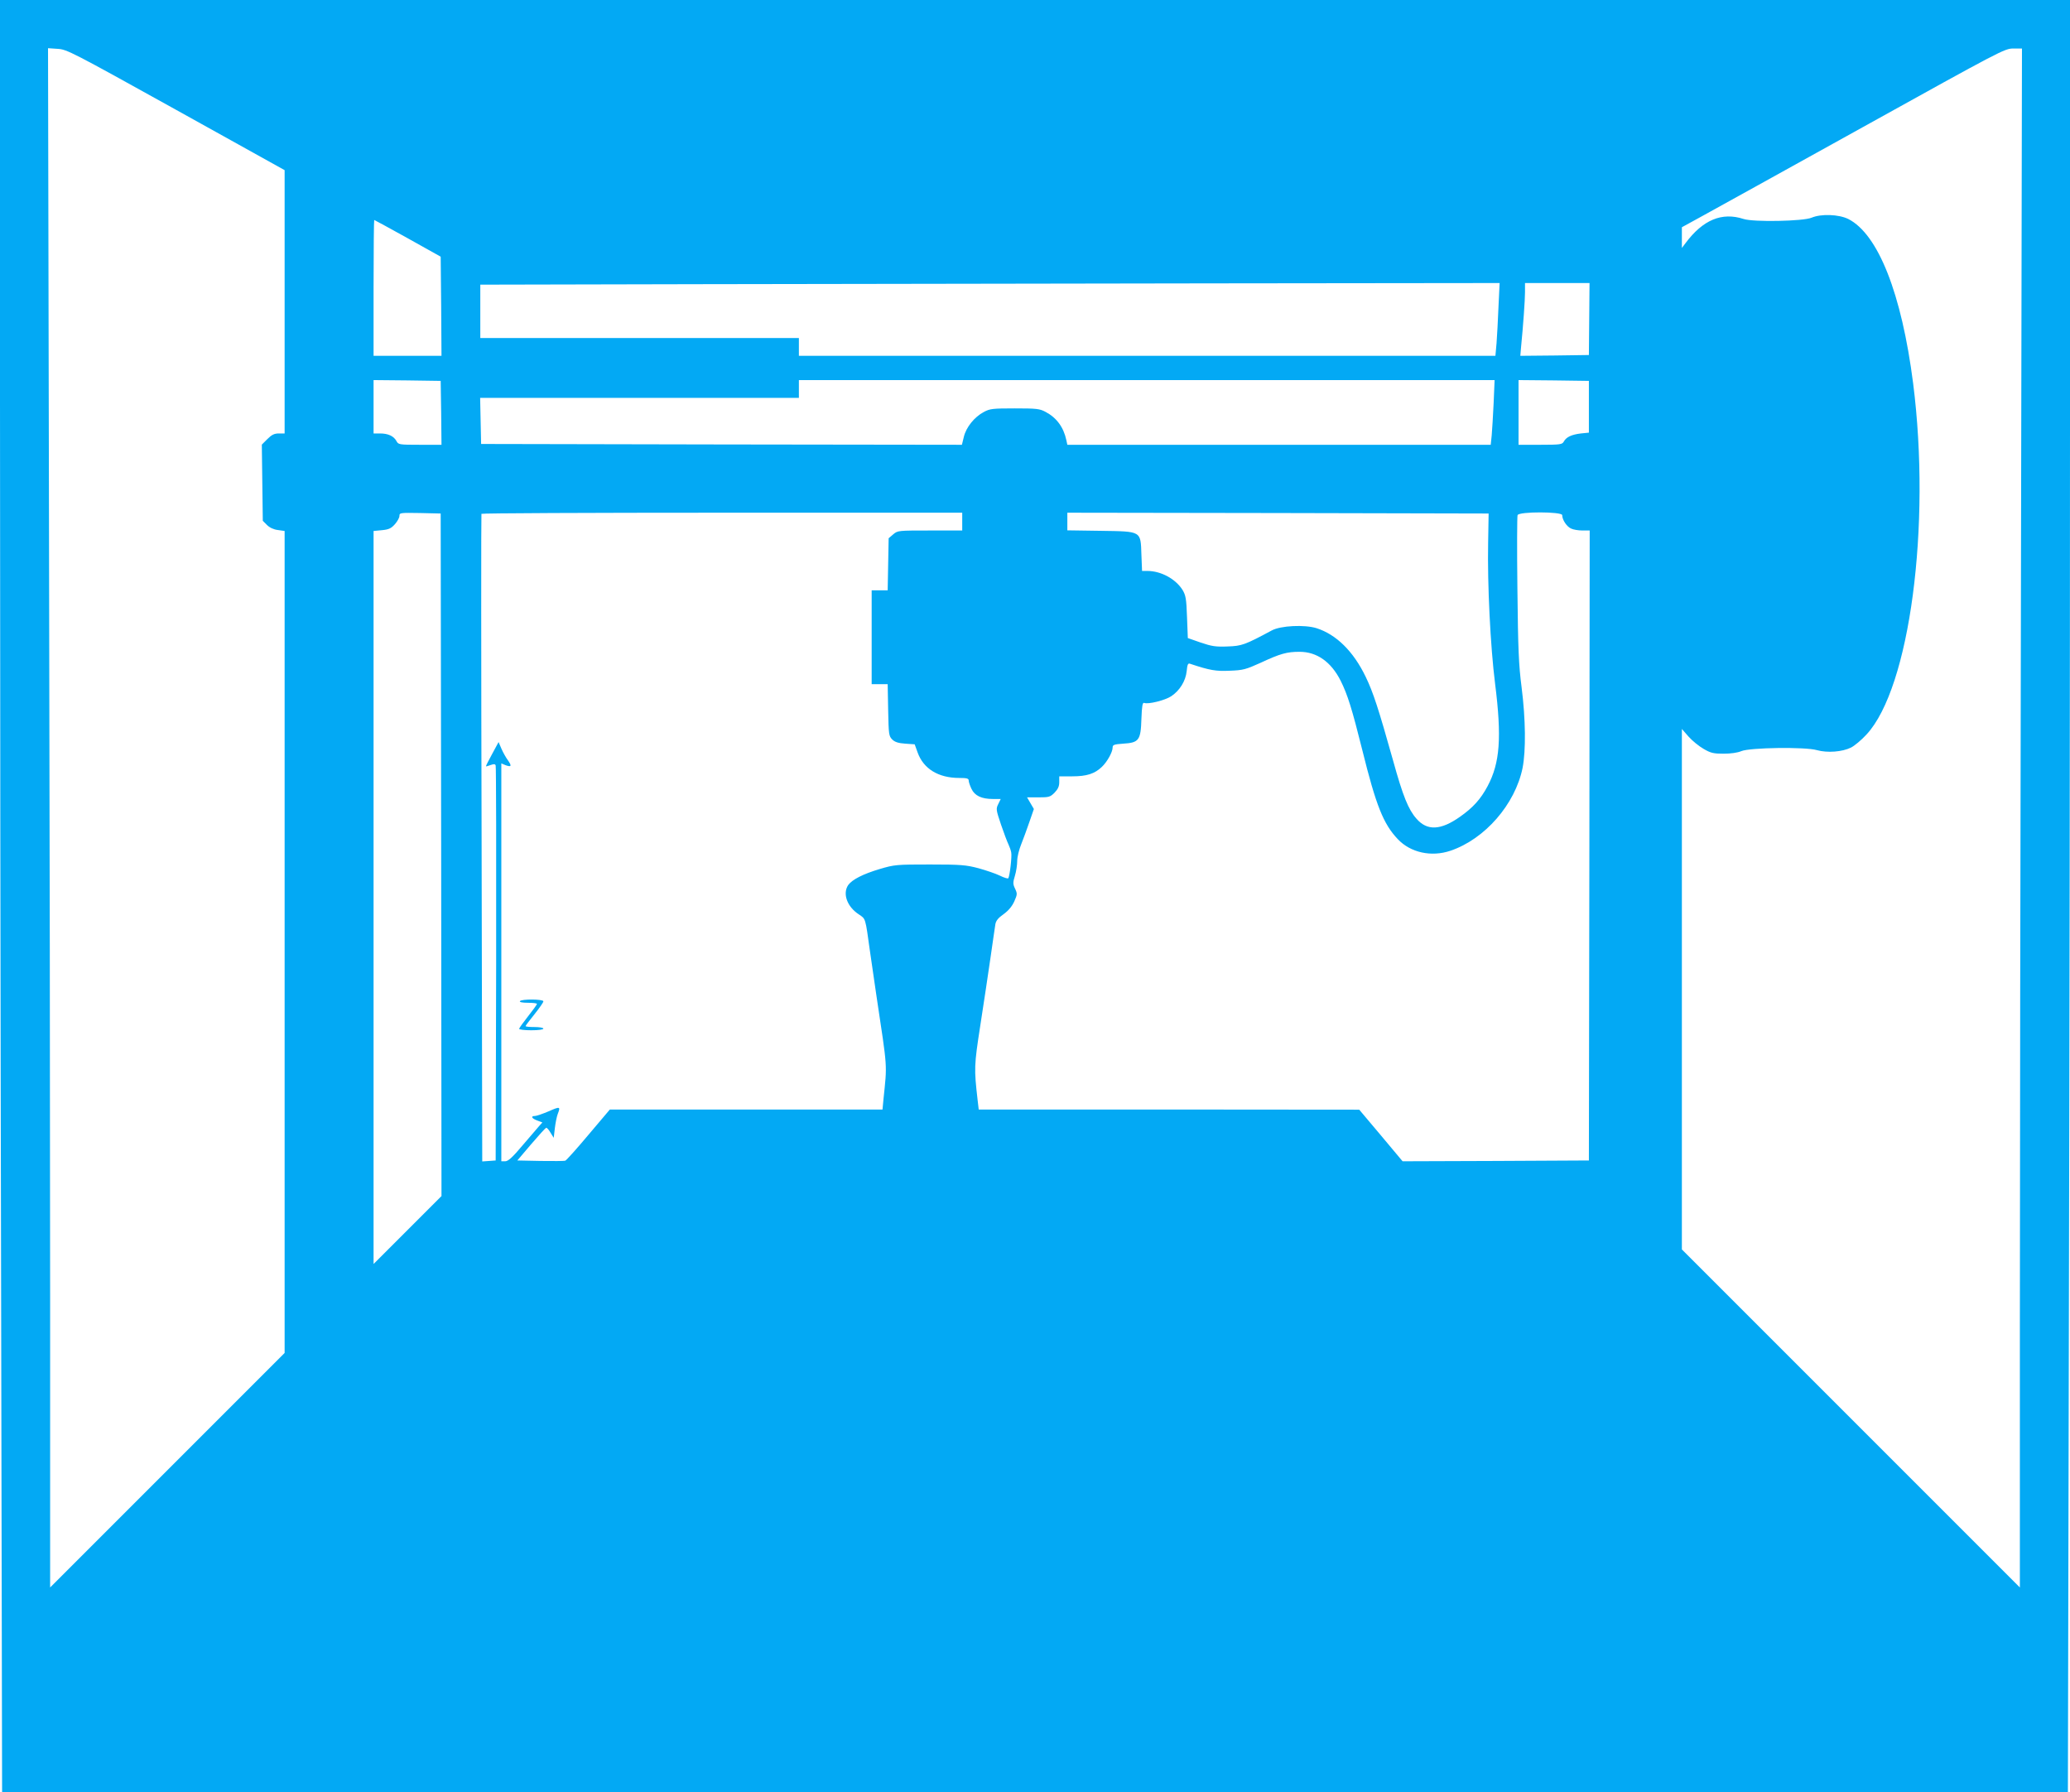 <?xml version="1.0" standalone="no"?>
<!DOCTYPE svg PUBLIC "-//W3C//DTD SVG 20010904//EN"
 "http://www.w3.org/TR/2001/REC-SVG-20010904/DTD/svg10.dtd">
<svg version="1.0" xmlns="http://www.w3.org/2000/svg"
 width="1280pt" height="1108pt" viewBox="0 0 1280 1108"
 preserveAspectRatio="xMidYMid meet">
<g transform="translate(0,1108) scale(0.1,-0.1)"
fill="#03a9f4" stroke="none">
<path d="M0 8602 c0 -1363 3 -3856 7 -5540 l6 -3062 6387 0 6387 0 6 2912 c4
1601 7 4094 7 5540 l0 2628 -6400 0 -6400 0 0 -2478z m1087 1800 l673 -374 0
-814 0 -814 -36 0 c-28 0 -44 -8 -71 -35 l-34 -34 3 -235 3 -236 26 -26 c16
-16 41 -28 67 -31 l42 -6 0 -2541 0 -2541 -725 -725 -725 -725 0 1801 c0 990
-3 3132 -7 4758 l-6 2958 59 -4 c57 -3 86 -18 731 -376z m11410 -2779 c-4
-1737 -7 -3878 -7 -4758 l0 -1600 -1045 1045 -1045 1045 0 1609 0 1609 41 -47
c23 -26 65 -60 93 -76 44 -26 62 -30 124 -30 44 0 87 6 110 16 53 22 395 27
467 6 64 -18 157 -11 211 16 22 11 66 48 96 81 267 288 400 1290 288 2171 -71
554 -216 922 -401 1016 -59 29 -168 33 -227 8 -51 -22 -358 -28 -420 -8 -135
44 -252 -5 -360 -150 l-22 -29 0 64 0 64 124 68 c67 37 516 285 997 552 851
472 875 485 928 485 l54 0 -6 -3157z m-9976 1984 l204 -114 3 -306 2 -307
-210 0 -210 0 0 420 c0 231 2 420 4 420 2 0 95 -51 207 -113z m6745 -424 c-3
-82 -9 -183 -12 -225 l-7 -78 -2153 0 -2154 0 0 55 0 55 -985 0 -985 0 0 165
0 165 1383 3 c760 1 2178 3 3151 5 l1769 2 -7 -147z m561 -75 l-2 -223 -212
-3 -212 -2 4 47 c14 142 25 298 25 347 l0 56 199 0 200 0 -2 -222z m-7099
-580 l2 -198 -133 0 c-131 0 -134 1 -146 24 -17 30 -51 46 -101 46 l-40 0 0
165 0 165 208 -2 207 -3 3 -197z m6508 60 c-4 -79 -9 -169 -12 -200 l-6 -58
-1309 0 -1309 0 -6 28 c-17 80 -60 139 -128 175 -37 20 -56 22 -191 22 -136 0
-154 -2 -191 -22 -59 -31 -110 -95 -124 -154 l-12 -49 -1487 2 -1486 3 -3 143
-3 142 986 0 985 0 0 55 0 55 2151 0 2151 0 -6 -142z m589 -23 l0 -160 -50 -5
c-57 -7 -90 -22 -105 -50 -10 -18 -21 -20 -145 -20 l-135 0 0 200 0 200 218
-2 217 -3 0 -160z m-7097 -2770 l2 -2110 -210 -210 -210 -210 0 2266 0 2266
52 5 c42 4 57 11 80 37 15 17 28 40 28 51 0 20 5 20 128 18 l127 -3 3 -2110z
m3222 2060 l0 -55 -199 0 c-197 0 -200 0 -228 -24 l-28 -24 -3 -161 -3 -161
-50 0 -49 0 0 -290 0 -290 49 0 50 0 3 -160 c3 -149 4 -161 25 -182 16 -16 38
-23 81 -26 l58 -4 18 -50 c36 -101 128 -158 258 -158 46 0 58 -3 58 -16 0 -9
8 -32 17 -51 20 -43 63 -63 132 -63 l49 0 -15 -31 c-15 -30 -14 -36 17 -128
18 -53 39 -108 46 -122 7 -15 15 -37 17 -50 5 -24 -9 -145 -18 -159 -2 -4 -26
3 -52 16 -27 13 -86 33 -133 46 -76 20 -108 23 -300 23 -207 0 -219 -1 -310
-28 -104 -31 -170 -65 -195 -99 -36 -53 -7 -134 65 -181 44 -30 40 -17 70
-232 11 -77 29 -201 40 -275 69 -459 66 -412 43 -637 l-6 -63 -843 0 -843 0
-132 -156 c-72 -86 -137 -158 -143 -160 -7 -3 -76 -3 -154 -2 l-143 3 85 100
c47 55 89 101 93 102 4 2 17 -12 27 -30 l20 -32 7 60 c4 33 12 73 18 88 18 46
14 47 -56 16 -38 -16 -76 -29 -85 -29 -28 0 -21 -15 14 -28 l32 -12 -20 -22
c-11 -13 -58 -67 -103 -120 -62 -74 -89 -98 -107 -98 l-24 0 0 1230 0 1230 26
-11 c36 -13 40 -6 15 30 -12 16 -30 48 -40 71 l-18 42 -40 -74 c-22 -40 -39
-74 -38 -76 1 -1 14 2 29 8 20 7 28 7 31 -3 3 -6 4 -559 3 -1227 l-3 -1215
-41 -3 -42 -3 -4 1998 c-3 1099 -3 2001 -1 2006 2 4 672 7 1489 7 l1484 0 0
-55z m3252 -130 c-5 -259 14 -643 43 -872 42 -334 30 -490 -46 -633 -43 -81
-90 -133 -171 -190 -119 -84 -203 -88 -269 -12 -50 56 -84 140 -144 357 -91
324 -124 425 -170 520 -76 158 -182 262 -304 301 -74 23 -222 16 -277 -14
-166 -89 -185 -96 -273 -99 -73 -3 -98 1 -166 24 l-80 28 -5 130 c-4 114 -8
135 -28 168 -43 68 -133 117 -218 117 l-32 0 -4 100 c-5 149 3 144 -253 148
l-205 3 0 55 0 54 1302 -2 1303 -3 -3 -180z m458 170 c0 -29 28 -71 55 -83 14
-7 46 -12 70 -12 l45 0 -2 -1947 -3 -1948 -576 -3 -576 -2 -134 160 -134 159
-1177 1 -1176 0 -7 60 c-22 193 -22 210 17 461 21 134 49 323 63 419 14 96 27
189 30 206 4 22 18 39 51 62 30 22 52 48 66 79 19 43 19 48 5 78 -14 29 -14
38 -1 81 8 26 14 67 14 91 0 24 11 69 24 101 12 31 36 94 51 139 l28 81 -21
36 -21 36 70 0 c65 0 73 2 100 29 21 22 29 39 29 65 l0 36 80 0 c90 0 139 16
183 58 33 31 67 92 67 120 0 17 9 20 65 24 98 6 109 21 113 153 3 80 7 103 17
99 25 -10 129 16 167 41 53 35 90 95 96 156 4 41 8 50 21 45 123 -41 160 -47
246 -43 82 3 99 8 190 49 122 57 163 68 241 68 107 0 195 -62 254 -179 43 -86
70 -173 134 -429 85 -343 130 -456 219 -550 79 -84 208 -112 326 -72 213 72
400 287 446 512 21 108 19 301 -6 498 -18 139 -22 235 -26 608 -3 243 -2 449
1 457 8 23 276 22 276 0z"/>
<path d="M3215 4890 c-4 -6 15 -10 49 -10 31 0 56 -3 56 -7 0 -5 -25 -39 -55
-77 -30 -38 -55 -73 -55 -77 0 -5 34 -9 75 -9 43 0 75 4 75 10 0 6 -25 10 -55
10 -30 0 -55 2 -55 6 0 3 25 36 55 73 30 38 55 73 55 80 0 14 -136 15 -145 1z"/>
</g>
</svg>
